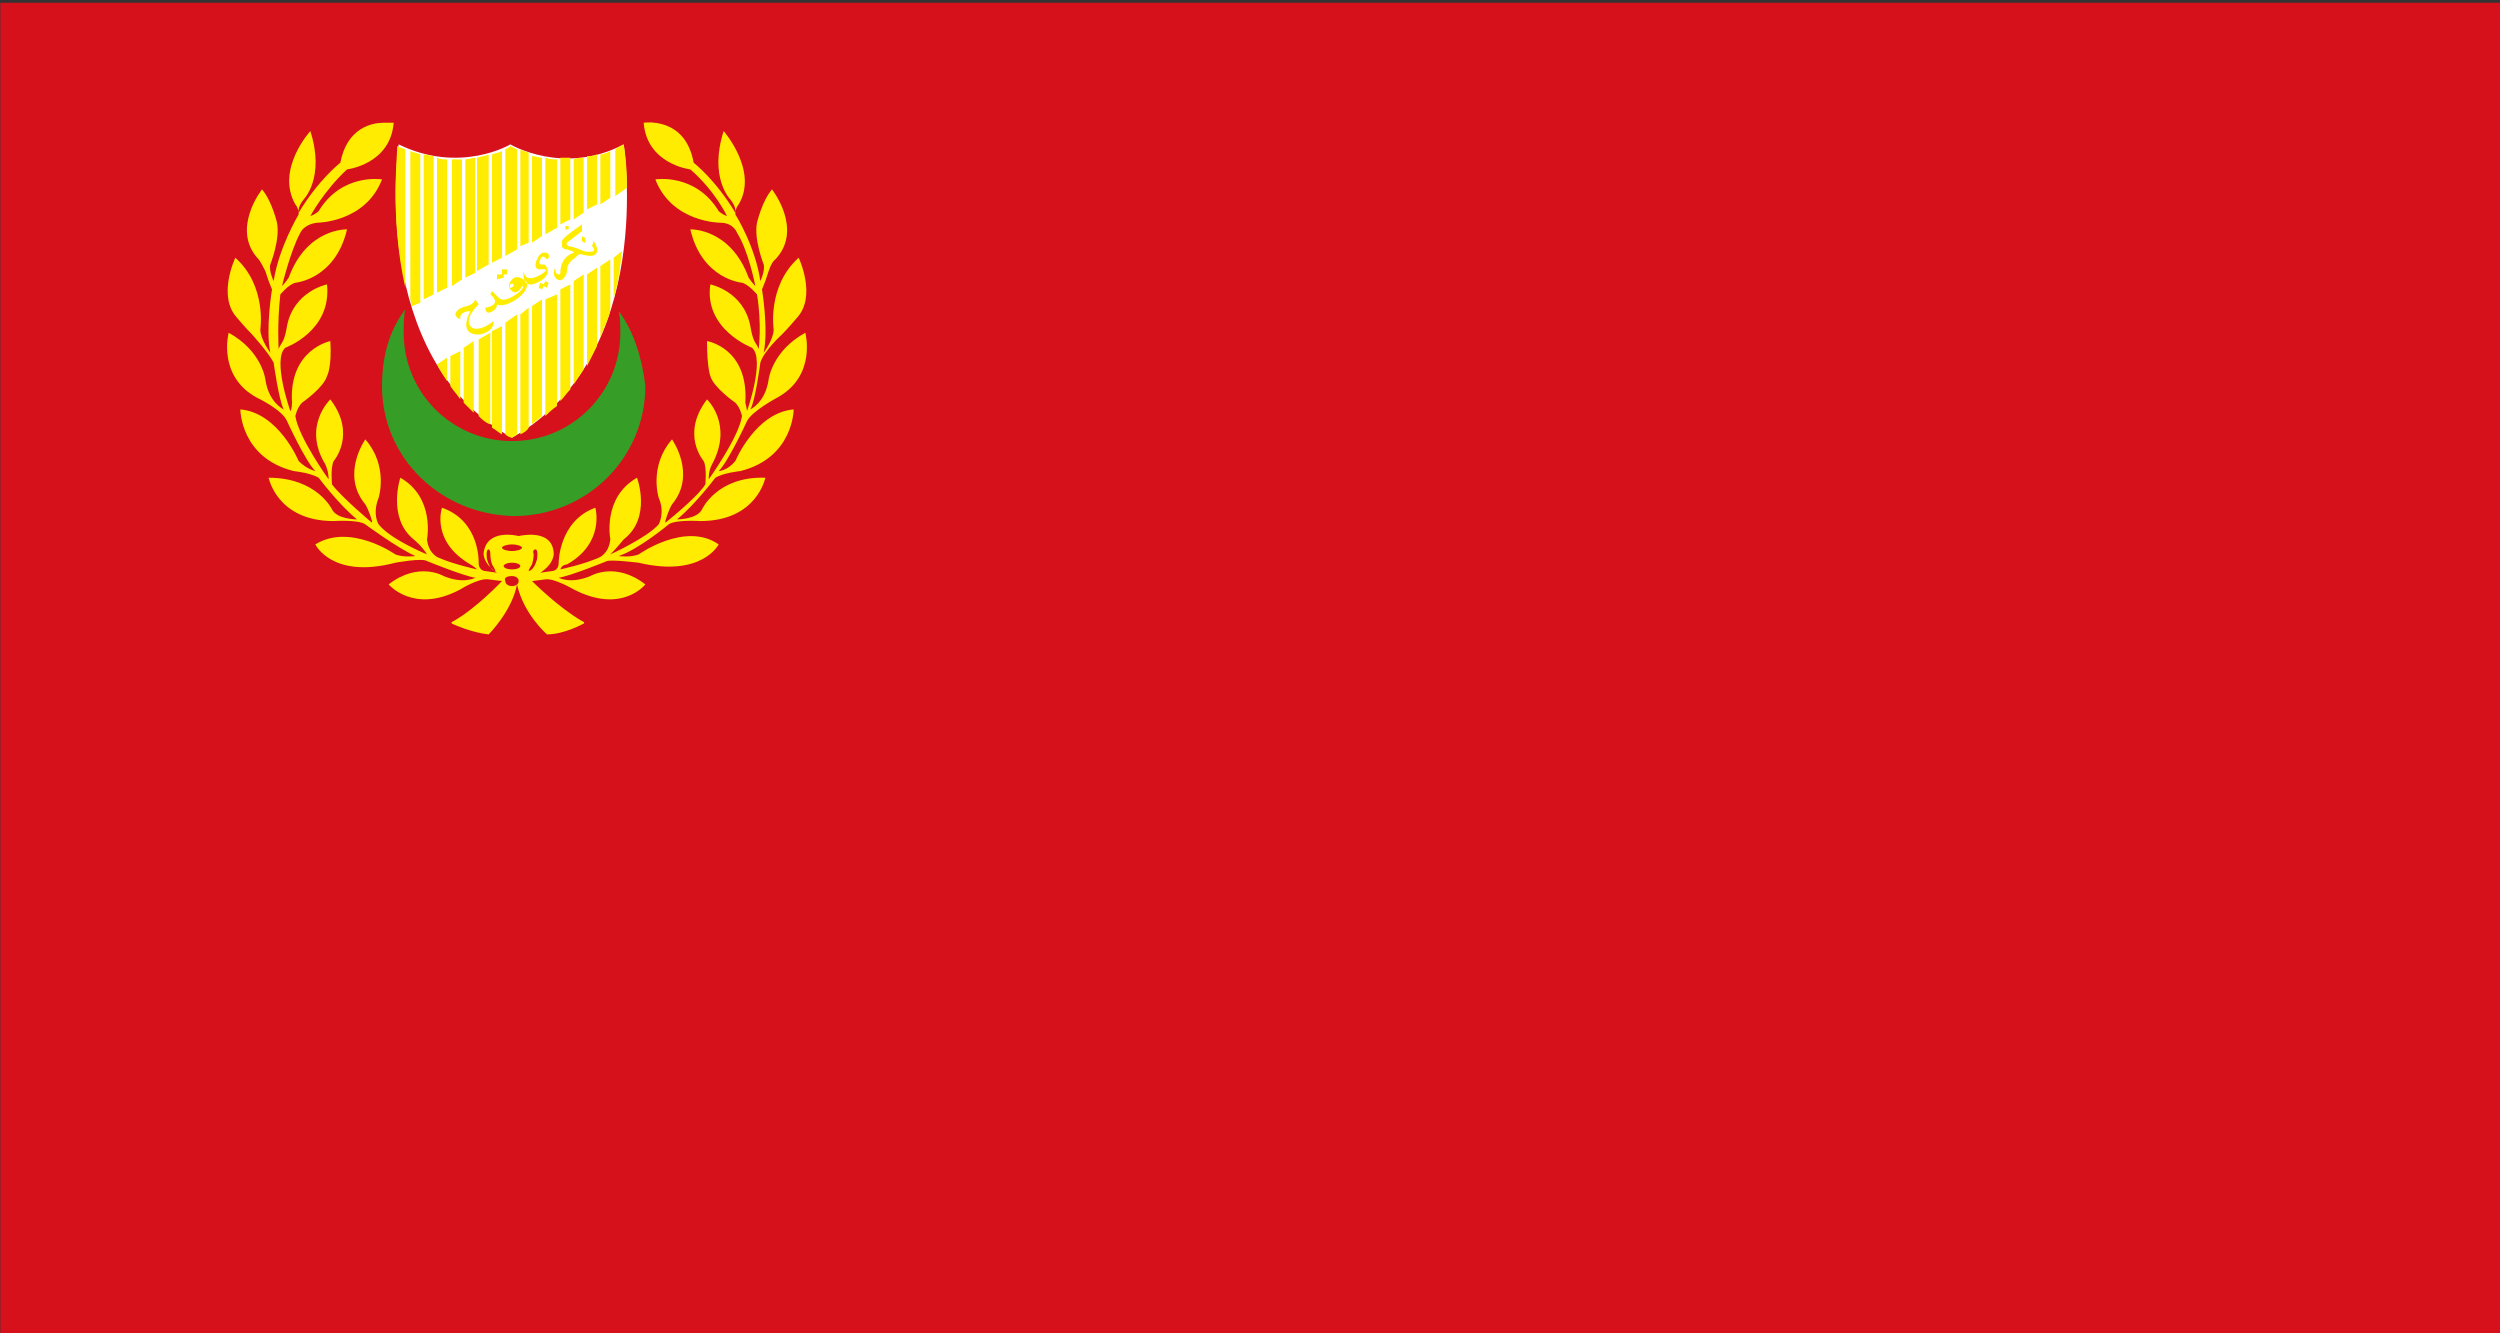 <?xml version="1.0" encoding="utf-8"?>
<!-- Generator: Adobe Illustrator 26.5.0, SVG Export Plug-In . SVG Version: 6.00 Build 0)  -->
<svg version="1.1" id="Layer_1" xmlns="http://www.w3.org/2000/svg" xmlns:xlink="http://www.w3.org/1999/xlink" x="0px" y="0px"
	 viewBox="0 0 150 80" style="enable-background:new 0 0 150 80;" xml:space="preserve">
<rect x="0" y="0" width="150" height="80" fill="#333333" stroke="none"/>
<style type="text/css">
	.st0{fill:#D7111B;}
	.st1{fill:#FFFFFF;}
	.st2{fill:#FFEC00;}
	.st3{fill:#369D27;}
</style>
<g transform="translate(669.22 93.664)">
	<rect x="-669.2" y="-93.5" class="st0" width="150" height="79.9"/>
	<g>
		<path class="st1" d="M-631.8-85c0,0,2,12.7-6.7,17.6c-8.7-4.8-6.8-17.6-6.8-17.6c3.7,1.8,6.7,0,6.7,0S-635.4-83.1-631.8-85
			L-631.8-85z"/>
		<path class="st2" d="M-646.2-86.3c-0.7,0-2.2,0.3-2.6,2.4c0,0-1.3,1-2.5,3c0,0-0.1-0.3,0.3-0.8c0,0,1.3-1.3,0.4-4.1
			c0,0-2.1,2.3-0.9,4.4c0,0,0.2,0.2,0.2,0.6c0,0-1.2,2-1.5,4c0,0-0.3-0.6-0.2-1c0,0,0.6-1.5,0.4-2.5c0,0-0.3-1.3-0.9-2
			c0,0-1.9,2.4-0.2,4.2c0,0,0.1,0.1,0.4,0.7l0.2,0.6l0.2,0.5c0,0-0.4,2.4-0.1,3.8c0,0-0.6-0.8-0.6-1.4c0,0,0.4-2.6-1.5-4.3
			c0,0-1.1,2.3,0.1,3.6c0,0,0.5,0.6,0.9,1c0,0,1,1.1,1.3,1.7c0,0,0.3,2.2,0.6,2.8c0,0-0.9-0.4-1.1-1.8c0,0-0.2-1.7-2.2-2.8
			c0,0-0.7,2.6,1.7,3.9c0,0,1.5,0.7,1.8,1.4c0,0,1.1,2.4,1.7,3c0,0-0.5-0.1-1-0.6c0,0-1.2-2.9-3.5-3.1c0,0,0,2.9,3.2,3.7
			c0,0,1,0.1,1.5,0.4c0,0,1.2,1.6,2.3,2.5c0,0-1.2,0-1.5-0.6c0,0-0.9-1.9-3.8-1.9c0,0,0.5,2.6,3.9,2.6c0,0,1.5-0.1,1.9,0.2
			c0,0,1.9,1.4,3,1.9c0,0-0.7,0.1-1.2-0.1c0,0-2.7-1.9-4.8-0.6c0,0,1,2.1,4.8,1.1c0,0,1.6-0.3,1.9-0.1c0,0,2.2,0.9,2.9,1
			c0,0-0.7,0.4-1.9-0.1c0,0-1.5-0.9-3.3,0.5c0,0,1.5,1.8,4.3,0.3c0,0,1.1-0.7,1.7-0.6l0.8,0.1c0,0-1.5,1.6-2.9,2.4
			c0,0-0.3,0.1,0,0.2c0,0,1.1,0.5,2.1,0.6c0,0,1.4-1.4,1.7-3c0.4,1.8,1.8,3,1.8,3c1,0,2.1-0.6,2.1-0.6c0.3-0.1,0-0.2,0-0.2
			c-1.4-0.8-3-2.4-3-2.4l0.8-0.1c0.5-0.1,1.7,0.6,1.7,0.6c2.9,1.5,4.3-0.3,4.3-0.3c-1.8-1.4-3.3-0.5-3.3-0.5
			c-1.2,0.5-1.9,0.1-1.9,0.1c0.7-0.1,2.9-1,2.9-1c0.3-0.1,1.9,0.1,1.9,0.1c3.8,0.9,4.8-1.1,4.8-1.1c-2-1.4-4.8,0.6-4.8,0.6
			c-0.5,0.2-1.2,0.1-1.2,0.1c1.2-0.4,3-1.9,3-1.9c0.4-0.3,1.9-0.2,1.9-0.2c3.4,0,3.9-2.6,3.9-2.6c-2.9-0.1-3.8,1.9-3.8,1.9
			c-0.3,0.6-1.5,0.6-1.5,0.6c1.1-0.9,2.3-2.5,2.3-2.5c0.5-0.3,1.5-0.4,1.5-0.4c3.2-0.8,3.2-3.7,3.2-3.7c-2.3,0.2-3.5,3.1-3.5,3.1
			c-0.5,0.6-1,0.6-1,0.6c0.6-0.6,1.7-3,1.7-3c0.3-0.6,1.8-1.4,1.8-1.4c2.4-1.3,1.7-3.9,1.7-3.9c-2,1.1-2.2,2.8-2.2,2.8
			c-0.2,1.4-1.1,1.8-1.1,1.8c0.3-0.5,0.6-2.8,0.6-2.8c0.2-0.7,1.3-1.7,1.3-1.7c0.4-0.4,0.9-1,0.9-1c1.2-1.3,0.1-3.6,0.1-3.6
			c-1.9,1.7-1.5,4.3-1.5,4.3c0,0.6-0.6,1.4-0.6,1.4c0.3-1.4-0.1-3.8-0.1-3.8l0.2-0.5l0.2-0.6c0.2-0.6,0.4-0.7,0.4-0.7
			c1.7-1.8-0.2-4.2-0.2-4.2c-0.6,0.7-0.9,2-0.9,2c-0.2,1,0.4,2.5,0.4,2.5c0.1,0.4-0.2,1-0.2,1c-0.3-2.1-1.5-4-1.5-4
			c0-0.4,0.2-0.6,0.2-0.6c1.2-2-0.9-4.4-0.9-4.4c-0.9,2.8,0.4,4.1,0.4,4.1c0.4,0.5,0.3,0.8,0.3,0.8c-1.2-2-2.5-3-2.5-3
			c-0.5-2.8-3-2.4-3-2.4c0.2,2.5,2.8,2.8,2.8,2.8c1.5,1.3,2.2,2.8,2.2,2.8c-0.3-0.1-0.5-0.3-0.5-0.3c-1.4-2.3-3.8-1.9-3.8-1.9
			c1,2.6,3.9,2.6,3.9,2.6c0.8,0,1,0.6,1,0.6c0.7,1.1,1.1,3.2,1.1,3.2c-0.2-0.2-0.4-0.5-0.4-0.5c-1.1-3-3.5-2.9-3.5-2.9
			c0.7,3,3.1,3.2,3.1,3.2c0.4,0.1,0.9,0.7,0.9,0.7c0.3,1.8,0.1,3.3,0.1,3.3c0-0.1-0.2-0.4-0.2-0.4c-0.2-0.3-0.3-1-0.3-1
			c-0.4-2.1-2.4-2.5-2.4-2.5c-0.4,2.7,2.5,3.8,2.5,3.8c0.8,0.7-0.3,3.8-0.3,3.8c0-0.1-0.1-0.5-0.1-0.5c0.2-3.3-2.3-3.7-2.3-3.7
			c0,1.6,0.2,2.1,0.2,2.1c0.2,0.7,1.5,1.6,1.5,1.6c0.3,0.3,0.4,0.8,0.4,0.8c-0.2,1.3-2,3.8-2,3.8c0-0.6,0.2-0.9,0.2-0.9
			c1.3-2.4-0.3-3.9-0.3-3.9c-1.6,2.1-0.2,3.7-0.2,3.7c0.2,0.4,0.1,1.4,0.1,1.4c-0.5,0.8-2.4,2.3-2.4,2.3l0-0.1c0.2-0.7,0.4-1,0.4-1
			c1.5-1.8,0-3.9,0-3.9c-1.4,1.6-0.8,3.5-0.8,3.5c0.4,0.9,0,1.6,0,1.6c-0.7,0.8-2.9,1.8-2.9,1.8c0.4-0.4,0.8-0.9,0.8-0.9
			c1.7-1.3,0.8-3.7,0.8-3.7c-2.1,1.2-1.6,3.7-1.6,3.7c-0.1,0.9-0.7,1.1-0.7,1.1c-0.9,0.4-2.3,0.7-2.3,0.7c0.1-0.3,0.4-0.3,0.4-0.3
			c2.3-1.3,1.7-3.4,1.7-3.4c-2.2,0.8-2.2,3.3-2.2,3.3c0,0.5-0.4,0.5-0.4,0.5l-0.7,0.1c0.9-0.6,0.8-1.2,0.8-1.2c-0.1-1.5-2.1-1-2.1-1
			s-1.9-0.5-2.1,1c0,0-0.1,0.6,0.8,1.2l-0.7-0.1c0,0-0.4,0-0.4-0.5c0,0,0.1-2.5-2.2-3.3c0,0-0.7,2,1.7,3.4c0,0,0.2,0.1,0.4,0.3
			c0,0-1.4-0.3-2.3-0.7c0,0-0.6-0.2-0.7-1.1c0,0,0.5-2.5-1.6-3.7c0,0-0.8,2.4,0.8,3.7c0,0,0.5,0.4,0.8,0.9c0,0-2.2-0.9-2.9-1.8
			c0,0-0.4-0.6,0-1.6c0,0,0.6-1.9-0.8-3.5c0,0-1.5,2.1,0,3.9c0,0,0.2,0.3,0.4,1l0,0.1c0,0-1.8-1.5-2.4-2.3c0,0-0.1-1,0.1-1.4
			c0,0,1.4-1.6-0.2-3.7c0,0-1.7,1.6-0.3,3.9c0,0,0.2,0.4,0.2,0.9c0,0-1.8-2.5-2-3.8c0,0,0.1-0.5,0.4-0.8c0,0,1.3-0.9,1.5-1.6
			c0,0,0.3-0.5,0.2-2.1c0,0-2.5,0.5-2.3,3.7c0,0,0,0.4-0.1,0.5c0,0-1.1-3.1-0.3-3.8c0,0,2.8-1,2.5-3.8c0,0-2,0.4-2.4,2.5
			c0,0-0.1,0.7-0.3,1c0,0-0.2,0.3-0.2,0.4c0,0-0.1-1.5,0.1-3.3c0,0,0.5-0.6,0.9-0.7c0,0,2.4-0.2,3.1-3.2c0,0-2.4-0.1-3.5,2.9
			c0,0-0.2,0.3-0.4,0.5c0,0,0.5-2.1,1.1-3.2c0,0,0.2-0.5,1-0.6c0,0,2.9,0,3.9-2.6c0,0-2.4-0.4-3.8,1.9c0,0-0.2,0.2-0.5,0.3
			c0,0,0.8-1.5,2.2-2.8c0,0,2.6-0.3,2.8-2.8c0,0-0.1,0-0.2,0C-646.1-86.3-646.2-86.3-646.2-86.3L-646.2-86.3z M-638.5-61
			c0.3,0,0.6,0.1,0.6,0.2c0,0.1-0.3,0.2-0.6,0.2c-0.3,0-0.6-0.1-0.6-0.2C-639.1-60.9-638.8-61-638.5-61z M-639.9-60.7L-639.9-60.7
			c0,0,0.1,0,0.1,0.3c0,0,0,0.3,0.1,0.6c0,0,0.2,0.3,0.2,0.4c0,0-0.3,0-0.5-0.7C-640-60.1-640.1-60.7-639.9-60.7L-639.9-60.7z
			 M-637.1-60.7c0.2,0,0.1,0.6,0.1,0.6c-0.2,0.7-0.5,0.7-0.5,0.7c0-0.1,0.2-0.4,0.2-0.4c0.1-0.3,0.1-0.6,0.1-0.6
			C-637.3-60.7-637.1-60.7-637.1-60.7L-637.1-60.7z M-638.5-59.9c0.3,0,0.5,0.1,0.5,0.2c0,0.1-0.2,0.2-0.5,0.2
			c-0.3,0-0.5-0.1-0.5-0.2C-639-59.8-638.8-59.9-638.5-59.9z M-638.5-59.1c0.2,0,0.4,0.1,0.4,0.3c0,0.2-0.2,0.3-0.4,0.3
			c-0.2,0-0.4-0.1-0.4-0.3C-639-59-638.8-59.1-638.5-59.1z"/>
		<path class="st3" d="M-632.1-75c0.1,0.4,0.1,0.8,0.1,1.3c0,3.6-2.9,6.5-6.5,6.5c-3.6,0-6.5-2.9-6.5-6.5c0-0.5,0-1,0.1-1.4
			c-1,1.3-1.4,2.9-1.4,4.6c0,4.3,3.5,7.7,7.9,7.8c4.4,0,7.9-3.5,7.9-7.8C-630.7-72.2-631.2-73.8-632.1-75L-632.1-75z"/>
		<path class="st2" d="M-644.9-76.4v-8.3c-0.2-0.1-0.3-0.1-0.5-0.2C-645.3-84.9-645.9-80.8-644.9-76.4 M-644-75.5v-8.9
			c-0.2-0.1-0.4-0.1-0.6-0.2v8.9c0,0.1,0.1,0.3,0.1,0.4 M-643.2-76v-8.3c-0.2,0-0.4-0.1-0.6-0.1v8.7 M-642.4-76.4v-7.7
			c-0.2,0-0.4,0-0.6-0.1v8.1 M-643-71.8L-643-71.8c0.2,0.4,0.4,0.7,0.6,1v-1.4 M-641.5-76.9v-7.2c-0.2,0-0.4,0-0.6,0v7.6
			 M-642.2-72.3v1.8c0.2,0.3,0.4,0.5,0.6,0.8l0,0v-2.9 M-640.7-77.3v-6.9c-0.2,0-0.4,0.1-0.6,0.1v7.1 M-641.4-72.8v3.3
			c0.2,0.2,0.4,0.4,0.6,0.6v-4.3 M-639.9-77.8v-6.6c-0.2,0.1-0.4,0.1-0.7,0.2v6.8 M-640.5-73.3v4.6c0.2,0.2,0.4,0.4,0.7,0.5v-5.5
			 M-639.1-78.2v-6.4c-0.2,0.1-0.3,0.1-0.6,0.2v6.5 M-639.7-73.8v5.8c0.2,0.1,0.4,0.3,0.6,0.4v-6.5 M-632.4-78.2v2.4
			c0.3-0.9,0.4-1.9,0.5-2.8 M-631.6-82.4c0-1.6-0.2-2.6-0.2-2.6c-0.2,0.1-0.4,0.2-0.5,0.3v2.8 M-633.2-77.7v4.3
			c0.2-0.6,0.5-1.1,0.6-1.7v-3 M-632.6-81.8v-2.8c-0.2,0.1-0.4,0.2-0.6,0.2v3 M-634-77.2v5.5c0.2-0.4,0.4-0.8,0.6-1.2v-4.7
			 M-633.4-81.4v-3c-0.2,0.1-0.4,0.1-0.6,0.1v3.2 M-634.8-76.8v6.2c0.2-0.3,0.4-0.6,0.6-0.9v-5.7 M-634.2-80.9v-3.3
			c-0.2,0-0.4,0-0.6,0.1v3.6 M-635.6-76.3v6.7c0.2-0.2,0.4-0.5,0.6-0.7v-6.3 M-635-80.5v-3.7c-0.2,0-0.4,0-0.6,0l0,0v4 M-636.5-75.7
			v7c0.2-0.2,0.4-0.4,0.7-0.6v-6.7 M-635.8-80v-4.1c-0.2,0-0.4,0-0.7-0.1v4.6 M-637.3-75.3v7.1c0.2-0.2,0.4-0.3,0.6-0.5v-7
			 M-636.7-79.5v-4.7c-0.2,0-0.4-0.1-0.6-0.1v5.2 M-638-74.8v7.2c0.2-0.1,0.4-0.2,0.5-0.4v-7.2 M-637.5-79.1v-5.4
			c-0.2-0.1-0.4-0.1-0.5-0.2v5.8 M-638.9-74.3v6.7c0.1,0.1,0.3,0.2,0.4,0.2c0.1-0.1,0.2-0.1,0.3-0.2v-7.2 M-638.2-78.7v-6
			c-0.2-0.1-0.4-0.2-0.4-0.2s-0.1,0.1-0.3,0.2v6.4"/>
		<path class="st2" d="M-634.1-79.4c0,0.2,0,0.3,0,0.3c-0.1,0-0.2-0.1-0.2-0.1l0-0.3C-634.2-79.4-634.1-79.4-634.1-79.4L-634.1-79.4
			z M-635.3-80.1l0,0.2l0.2,0l0-0.2L-635.3-80.1z M-639-77l0-0.2l0.2,0l0-0.3l-0.3,0l0,0.3l-0.3,0l0,0.3L-639-77z M-636.9-76.4
			l0.2,0.1l0.1-0.2l0.2,0.1l0.1-0.3l-0.2-0.1l-0.1,0.2l-0.2-0.1L-636.9-76.4z M-641-75c-0.8,1.6,0.6,1.4,0.6,1.4
			c0.9-0.2,0.8-0.8,0.8-0.8c-0.9,0.7-1.3,0.4-1.3,0.4c-0.6-0.5,0.4-1.4,0.4-1.4l-0.2-0.3c-0.1,0.3-0.5,0.4-0.5,0.4
			c-0.5,0.1-0.6,0.3-0.6,0.3c-0.3,0.3,0.2,0.5,0.2,0.5C-641.7-75-641-75-641-75L-641-75z M-638.4-75.6c-0.7,0.4-1,0.2-1,0.2
			c0,0.4-0.5,0.5-0.5,0.5c-0.2,0-0.2-0.3-0.2-0.3c1.1-0.2,0.3-0.8,0.3-0.8l0.1-0.2c0,0,0,0,0.4,0.4c0.4,0.4,1.3-0.4,1.3-0.4
			c0.3-0.3,0.1-0.3,0.1-0.3c-0.3,0.6-0.6,0.3-0.6,0.3c-0.4-0.3,0-0.7,0-0.7c0.4-0.4,0.9,0.2,0.9,0.2
			C-637.5-76.1-638.4-75.6-638.4-75.6L-638.4-75.6z M-638.4-76.6c0,0-0.1-0.1-0.2,0c0,0-0.1,0.2,0,0.2
			C-638.6-76.4-638.4-76.4-638.4-76.6L-638.4-76.6z M-636.3-78.2c0,0,0.1-0.3-0.2-0.3c0,0-0.3-0.1-0.5,0.4c0,0-0.3,0.6,0.2,0.6
			c0,0,0.6-0.1,0.2,0.2c0,0-1.1,0.8-1.2-0.1c0,0-0.2,1.3,1,0.6c0,0,0.6-0.3,0.4-0.8c0,0-0.1-0.2-0.2-0.2c0,0-0.4,0.1-0.2-0.3
			c0,0,0.1-0.3,0.3-0.1C-636.5-78.2-636.4-78-636.3-78.2L-636.3-78.2z M-633.6-79.2l-0.1,0.3c0,0,0.2,0.2,0.1,0.3c0,0-0.2,0.1-0.6,0
			c0,0-0.4-0.2-0.9-0.3c0,0-0.2-0.1-0.1-0.2l0.9-0.7c0,0,0-0.3,0-0.4c0,0-1.2,0.8-1.2,1l0,0.1l0,0.2c0,0,0,0.2,0.3,0.2l0.3,0.1
			c0,0,0.2,0.1,0.1,0.1c0,0-0.8,0.2-0.8,1.2c0,0,0,0.1-0.1,0.1c0,0-0.2,0-0.2-0.3c0,0,0-0.1,0-0.1c0,0-0.2,0.3,0,0.6
			c0,0,0.3,0.4,0.6-0.1c0,0,0.1-0.1,0.1-0.4c0,0,0-0.4,0.5-0.7c0,0,0.1-0.1,0.2-0.2c0,0,0,0,0.2,0c0,0,0.6,0.2,0.8,0
			C-633.5-78.4-633.2-78.6-633.6-79.2L-633.6-79.2z M-635.3-80.1l0,0.2l0.2,0l0-0.2L-635.3-80.1z M-639-77l0-0.2l0.2,0l0-0.3l-0.3,0
			l0,0.3l-0.3,0l0,0.3L-639-77z M-636.9-76.4l0.2,0.1l0.1-0.2l0.2,0.1l0.1-0.3l-0.2-0.1l-0.1,0.2l-0.2-0.1L-636.9-76.4z M-641-75
			c-0.8,1.6,0.6,1.4,0.6,1.4c0.9-0.2,0.8-0.8,0.8-0.8c-0.9,0.7-1.3,0.4-1.3,0.4c-0.6-0.5,0.4-1.4,0.4-1.4l-0.2-0.3
			c-0.1,0.3-0.5,0.4-0.5,0.4c-0.5,0.1-0.6,0.3-0.6,0.3c-0.3,0.3,0.2,0.5,0.2,0.5C-641.7-75-641-75-641-75L-641-75z M-638.4-75.6
			c-0.7,0.4-1,0.2-1,0.2c0,0.4-0.5,0.5-0.5,0.5c-0.2,0-0.2-0.3-0.2-0.3c1.1-0.2,0.3-0.8,0.3-0.8l0.1-0.2c0,0,0,0,0.4,0.4
			c0.4,0.4,1.3-0.4,1.3-0.4c0.3-0.3,0.1-0.3,0.1-0.3c-0.3,0.6-0.6,0.3-0.6,0.3c-0.4-0.3,0-0.7,0-0.7c0.4-0.4,0.9,0.2,0.9,0.2
			C-637.5-76.1-638.4-75.6-638.4-75.6L-638.4-75.6z M-638.4-76.6c0,0-0.1-0.1-0.2,0c0,0-0.1,0.2,0,0.2
			C-638.6-76.4-638.4-76.4-638.4-76.6L-638.4-76.6z M-636.3-78.2c0,0,0.1-0.3-0.2-0.3c0,0-0.3-0.1-0.5,0.4c0,0-0.3,0.6,0.2,0.6
			c0,0,0.6-0.1,0.2,0.2c0,0-1.1,0.8-1.2-0.1c0,0-0.2,1.3,1,0.6c0,0,0.6-0.3,0.4-0.8c0,0-0.1-0.2-0.2-0.2c0,0-0.4,0.1-0.2-0.3
			c0,0,0.1-0.3,0.3-0.1C-636.5-78.2-636.4-78-636.3-78.2L-636.3-78.2z M-633.6-79.2l-0.1,0.3c0,0,0.2,0.2,0.1,0.3c0,0-0.2,0.1-0.6,0
			c0,0-0.4-0.2-0.9-0.3c0,0-0.2-0.1-0.1-0.2l0.9-0.7c0,0,0-0.3,0-0.4c0,0-1.2,0.8-1.2,1l0,0.1l0,0.2c0,0,0,0.2,0.3,0.2l0.3,0.1
			c0,0,0.2,0.1,0.1,0.1c0,0-0.8,0.2-0.8,1.2c0,0,0,0.1-0.1,0.1c0,0-0.2,0-0.2-0.3c0,0,0-0.1,0-0.1c0,0-0.2,0.3,0,0.6
			c0,0,0.3,0.4,0.6-0.1c0,0,0.1-0.1,0.1-0.4c0,0,0-0.4,0.5-0.7c0,0,0.1-0.1,0.2-0.2c0,0,0,0,0.2,0c0,0,0.6,0.2,0.8,0
			C-633.5-78.4-633.2-78.6-633.6-79.2L-633.6-79.2z"/>
	</g>
</g>
</svg>

